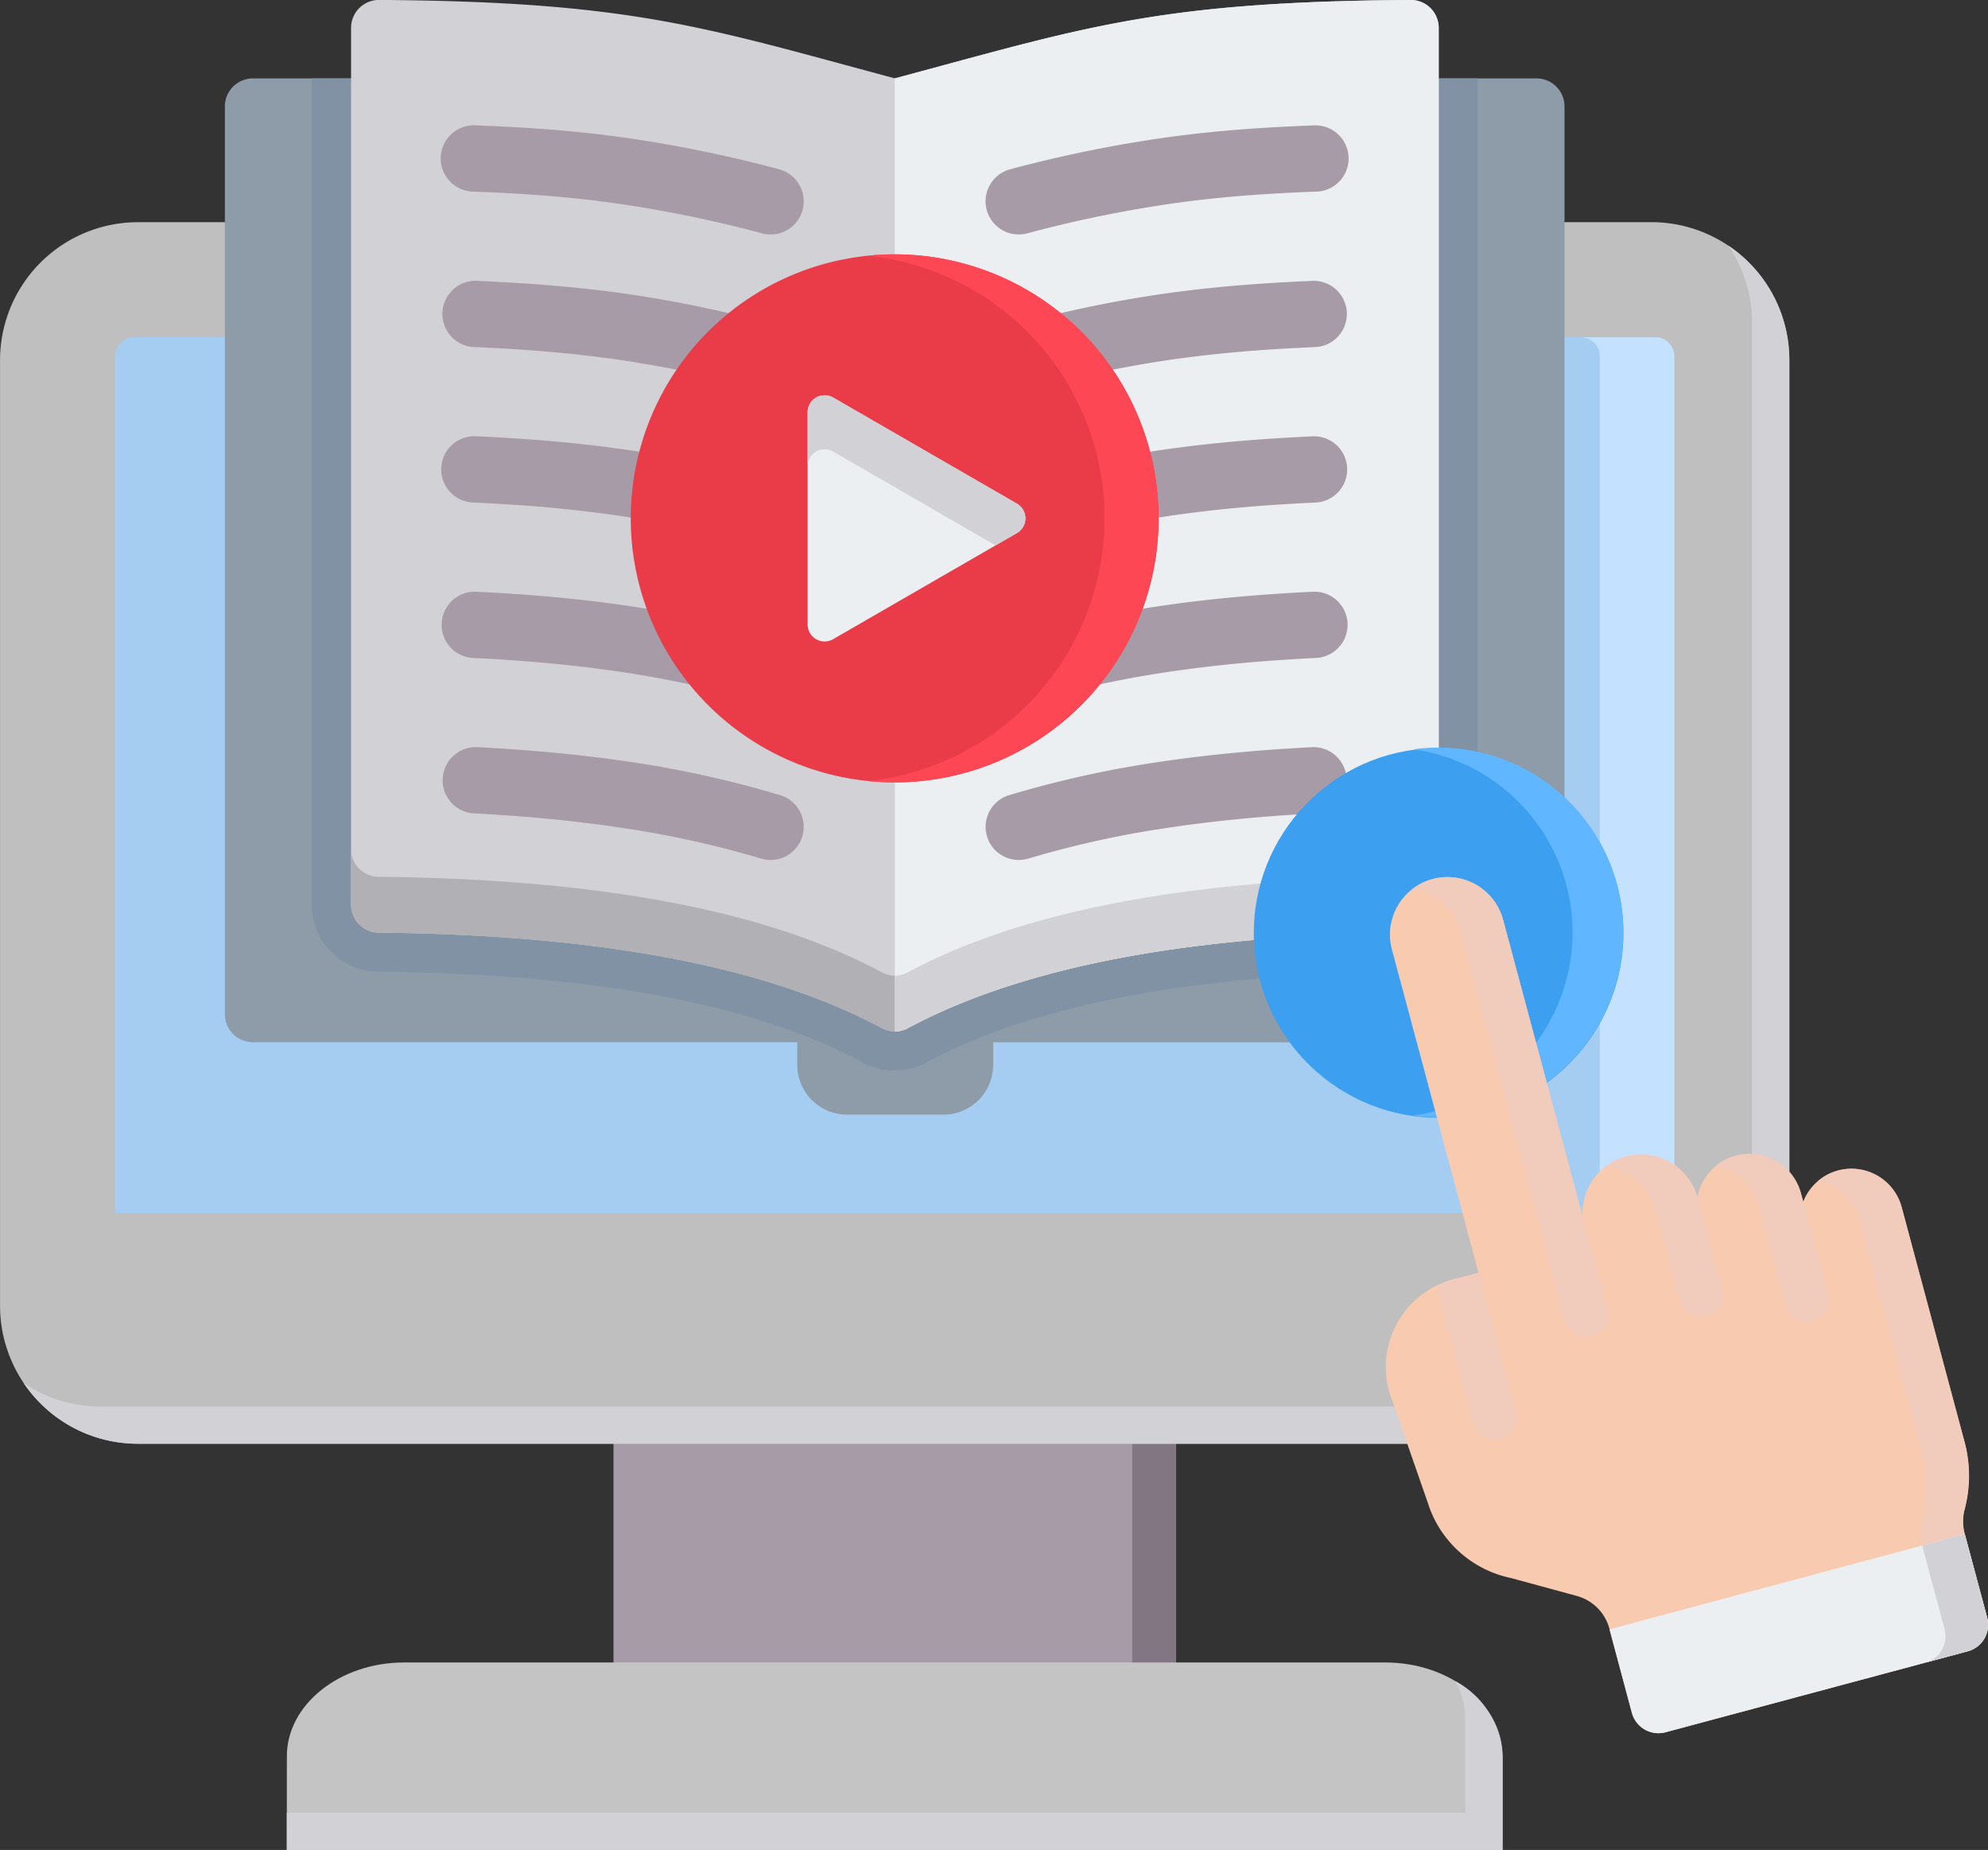 <svg id="online-learning" xmlns="http://www.w3.org/2000/svg" width="86.746" height="80.707" viewBox="0 0 86.746 80.707">
  <rect x="0" y="0" width="86.746" height="80.707" fill="#333333" stroke="none"/>
  <g id="Group_41850" data-name="Group 41850" transform="translate(0 9.692)">
    <path id="Path_48677" data-name="Path 48677" d="M164.414,368.622h24.539V382.6H164.414Z" transform="translate(-137.644 -317.544)" fill="#a79ba7" fill-rule="evenodd"/>
    <path id="Path_48678" data-name="Path 48678" d="M289.279,368.622h1.9V382.6h-1.9Z" transform="translate(-239.873 -317.544)" fill="#837683" fill-rule="evenodd"/>
    <path id="Path_48679" data-name="Path 48679" d="M85.779,441.656h53.05v-4.09c0-2.249-2.3-4.09-5.119-4.09H90.9c-2.815,0-5.119,1.84-5.119,4.09Z" transform="translate(-73.264 -370.641)" fill="#c4c4c4" fill-rule="evenodd"/>
    <path id="Path_48680" data-name="Path 48680" d="M85.779,445.328h53.05v-4.09a3.9,3.9,0,0,0-2.065-3.277,3.376,3.376,0,0,1,.438,1.65v4.09H85.779Z" transform="translate(-73.264 -374.313)" fill="#d1d1d6" fill-rule="evenodd"/>
    <path id="Path_48681" data-name="Path 48681" d="M22.748,86.866H88.822a6.02,6.02,0,0,1,6,6v41.294a6.02,6.02,0,0,1-6,6H22.748a6.02,6.02,0,0,1-6-6V92.868a6.02,6.02,0,0,1,6-6Z" transform="translate(-16.746 -86.866)" fill="#bfbfbf" fill-rule="evenodd"/>
    <path id="Path_48682" data-name="Path 48682" d="M96.811,92.534a6.009,6.009,0,0,1,2.654,4.975V138.8a6.02,6.02,0,0,1-6,6H27.389a6.009,6.009,0,0,1-4.975-2.654,5.959,5.959,0,0,0,3.348,1.028H91.836a6.02,6.02,0,0,0,6-6V95.882a5.958,5.958,0,0,0-1.028-3.348Z" transform="translate(-21.386 -91.506)" fill="#d1d1d6" fill-rule="evenodd"/>
    <path id="Path_48683" data-name="Path 48683" d="M45.265,114.553h66.375a.835.835,0,0,1,.832.832v37.379H44.433V115.385A.835.835,0,0,1,45.265,114.553Z" transform="translate(-39.414 -109.534)" fill="#a5cdf2" fill-rule="evenodd"/>
    <path id="Path_48684" data-name="Path 48684" d="M397.219,114.553h3.253a.835.835,0,0,1,.832.832v37.379h-3.253V115.385A.835.835,0,0,0,397.219,114.553Z" transform="translate(-328.245 -109.534)" fill="#c4e2ff" fill-rule="evenodd"/>
  </g>
  <g id="Group_41851" data-name="Group 41851" transform="translate(9.813 0)">
    <path id="Path_48685" data-name="Path 48685" d="M104.4,94.323v.993a2.173,2.173,0,0,1-2.166,2.166H98.018a2.173,2.173,0,0,1-2.166-2.166v-.993H72.094a1.22,1.22,0,0,1-1.218-1.218V53.493a1.22,1.22,0,0,1,1.218-1.218h56.018a1.22,1.22,0,0,1,1.218,1.218V93.106a1.22,1.22,0,0,1-1.218,1.218H104.4Z" transform="translate(-70.876 -48.854)" fill="#8d9ca8" fill-rule="evenodd"/>
    <path id="Path_48686" data-name="Path 48686" d="M91.764,52.274h50.879V88.321a2.925,2.925,0,0,1-2.891,2.922c-6.691.071-15.182.751-21.167,3.962a2.891,2.891,0,0,1-2.763,0c-5.985-3.211-14.476-3.89-21.167-3.962a2.925,2.925,0,0,1-2.891-2.922V52.274Z" transform="translate(-87.977 -48.853)" fill="#8192a5" fill-rule="evenodd"/>
    <path id="Path_48687" data-name="Path 48687" d="M102.4,33.4c11.054.075,14.168,1.186,22.508,3.421,8.341-2.235,11.454-3.346,22.508-3.421a1.218,1.218,0,0,1,1.226,1.218V72.871a1.219,1.219,0,0,1-1.2,1.218c-8.1.086-16.19,1.072-21.954,4.164a1.186,1.186,0,0,1-1.151,0c-5.764-3.092-13.859-4.078-21.954-4.164a1.219,1.219,0,0,1-1.2-1.218V34.621A1.218,1.218,0,0,1,102.4,33.4Z" transform="translate(-95.677 -33.403)" fill="#d1d1d6" fill-rule="evenodd"/>
    <path id="Path_48688" data-name="Path 48688" d="M148.639,237.683v2.436a1.219,1.219,0,0,1-1.2,1.218c-8.1.086-16.19,1.072-21.954,4.164a1.186,1.186,0,0,1-1.151,0c-5.764-3.092-13.859-4.078-21.954-4.164a1.22,1.22,0,0,1-1.2-1.218v-2.436a1.219,1.219,0,0,0,1.2,1.218c8.1.086,16.19,1.072,21.954,4.164a1.186,1.186,0,0,0,1.151,0c5.764-3.092,13.859-4.078,21.954-4.164A1.219,1.219,0,0,0,148.639,237.683Z" transform="translate(-95.677 -200.65)" fill="#b1b1b5" fill-rule="evenodd"/>
    <path id="Path_48689" data-name="Path 48689" d="M232.1,36.824c8.341-2.235,11.454-3.347,22.508-3.421a1.218,1.218,0,0,1,1.226,1.218V72.871a1.219,1.219,0,0,1-1.2,1.218c-8.1.086-16.19,1.072-21.954,4.164a1.212,1.212,0,0,1-.576.149Z" transform="translate(-202.869 -33.403)" fill="#eceff1" fill-rule="evenodd"/>
    <path id="Path_48690" data-name="Path 48690" d="M255.83,237.683v2.436a1.219,1.219,0,0,1-1.2,1.218c-8.1.086-16.19,1.072-21.954,4.164a1.212,1.212,0,0,1-.576.149v-2.436a1.212,1.212,0,0,0,.576-.149c5.764-3.092,13.859-4.078,21.954-4.164A1.219,1.219,0,0,0,255.83,237.683Z" transform="translate(-202.869 -200.65)" fill="#d1d1d6" fill-rule="evenodd"/>
    <path id="Path_48691" data-name="Path 48691" d="M137.83,92.786a1.444,1.444,0,0,1-.838,2.764,43.174,43.174,0,0,0-6.051-1.336c-2.123-.322-4.292-.521-6.509-.636a1.447,1.447,0,0,1,.147-2.889c2.345.121,4.612.328,6.792.658A45.975,45.975,0,0,1,137.83,92.786ZM148.6,68.277a1.446,1.446,0,1,1-.725-2.8,57.264,57.264,0,0,1,6.9-1.4c2.1-.287,4.112-.426,6.318-.511a1.446,1.446,0,1,1,.1,2.889c-2.105.08-4.024.213-6.035.488A54.485,54.485,0,0,0,148.6,68.277Zm.017,6.833a1.444,1.444,0,1,1-.759-2.787,53.368,53.368,0,0,1,6.76-1.421c2.124-.3,4.213-.46,6.469-.555a1.446,1.446,0,0,1,.113,2.889c-2.147.091-4.143.243-6.186.532A50.5,50.5,0,0,0,148.62,75.11Zm.017,6.828a1.449,1.449,0,1,1-.793-2.787,50.149,50.149,0,0,1,6.641-1.427c2.144-.313,4.3-.489,6.6-.595a1.446,1.446,0,0,1,.125,2.889c-2.18.1-4.242.27-6.316.572a47.2,47.2,0,0,0-6.256,1.348Zm.011,6.812a1.447,1.447,0,1,1-.816-2.776,47.706,47.706,0,0,1,6.539-1.435c2.163-.323,4.381-.515,6.706-.629a1.446,1.446,0,1,1,.136,2.889c-2.2.108-4.323.294-6.423.606A44.808,44.808,0,0,0,148.648,88.749Zm.011,6.8a1.444,1.444,0,1,1-.838-2.764,45.972,45.972,0,0,1,6.459-1.438c2.18-.33,4.447-.537,6.792-.658a1.447,1.447,0,0,1,.147,2.889c-2.217.115-4.385.314-6.509.636A43.142,43.142,0,0,0,148.66,95.551ZM137.773,65.478a1.446,1.446,0,1,1-.725,2.8,54.474,54.474,0,0,0-6.559-1.336c-2.01-.275-3.929-.408-6.035-.488a1.446,1.446,0,1,1,.1-2.889c2.206.084,4.215.223,6.318.511A57.257,57.257,0,0,1,137.773,65.478Zm.017,6.844a1.444,1.444,0,0,1-.759,2.787,50.444,50.444,0,0,0-6.4-1.341c-2.043-.289-4.038-.442-6.186-.533a1.446,1.446,0,0,1,.113-2.889c2.256.1,4.345.255,6.469.555a53.36,53.36,0,0,1,6.76,1.421Zm.017,6.828a1.449,1.449,0,0,1-.793,2.787,47.269,47.269,0,0,0-6.256-1.348c-2.073-.3-4.136-.472-6.316-.572a1.446,1.446,0,1,1,.125-2.889c2.3.105,4.454.282,6.6.595A50.155,50.155,0,0,1,137.808,79.15Zm.011,6.823A1.447,1.447,0,1,1,137,88.749a44.8,44.8,0,0,0-6.142-1.344c-2.1-.313-4.22-.5-6.423-.606a1.446,1.446,0,1,1,.136-2.889c2.325.114,4.543.307,6.706.629a47.676,47.676,0,0,1,6.539,1.435Z" transform="translate(-113.599 -58.095)" fill="#a79ba7" fill-rule="evenodd"/>
  </g>
  <g id="Group_41852" data-name="Group 41852" transform="translate(27.522 11.096)">
    <path id="Path_48700" data-name="Path 48700" d="M11.518,0A11.518,11.518,0,1,1,0,11.518,11.518,11.518,0,0,1,11.518,0Z" fill="#e93c48"/>
    <path id="Path_48692" data-name="Path 48692" d="M226.769,94.613a11.518,11.518,0,1,1-1.179,22.976,11.519,11.519,0,0,0,0-22.916,11.629,11.629,0,0,1,1.179-.06Z" transform="translate(-215.252 -94.613)" fill="#fd4755" fill-rule="evenodd"/>
    <path id="Path_48693" data-name="Path 48693" d="M220.273,134.518l-8.021,4.631a.74.74,0,0,1-1.111-.641v-9.262a.74.74,0,0,1,1.111-.641l8.021,4.631a.74.74,0,0,1,0,1.282Z" transform="translate(-203.422 -122.359)" fill="#eceff1" fill-rule="evenodd"/>
    <path id="Path_48694" data-name="Path 48694" d="M220.273,134.517l-.932.538-7.089-4.093a.74.74,0,0,0-1.111.641v-2.359a.74.74,0,0,1,1.111-.641l8.021,4.631a.741.741,0,0,1,0,1.283Z" transform="translate(-203.422 -122.358)" fill="#d1d1d6" fill-rule="evenodd"/>
  </g>
  <g id="Group_41853" data-name="Group 41853" transform="translate(54.558 32.485)">
    <ellipse id="Ellipse_306" data-name="Ellipse 306" cx="8.064" cy="8.064" rx="8.064" ry="8.064" transform="translate(0 0.306) rotate(-1.088)" fill="#3d9ff0"/>
    <path id="Path_48695" data-name="Path 48695" d="M358.012,213.316a8.064,8.064,0,1,1-1.109,16.052,8.065,8.065,0,0,0,0-15.976A8.11,8.11,0,0,1,358.012,213.316Z" transform="translate(-349.797 -213.186)" fill="#60b7ff" fill-rule="evenodd"/>
  </g>
  <g id="Group_41854" data-name="Group 41854" transform="translate(60.477 38.262)">
    <path id="Path_48696" data-name="Path 48696" d="M354.388,261.729l-3.778-14.1a2.511,2.511,0,1,1,4.851-1.3l3.465,12.932a2.558,2.558,0,0,1,5.012-.838,2.321,2.321,0,0,1,4.52-.159l.1.364a2.266,2.266,0,0,1,4.3.25l2.722,10.159a5.75,5.75,0,0,1,.017,3.042,2.07,2.07,0,0,0,.013,1.054l.976,3.641a1.2,1.2,0,0,1-.849,1.471l-13.182,3.532a1.2,1.2,0,0,1-1.471-.849l-.976-3.641a2.026,2.026,0,0,0-1.459-1.465l-2.846-.774a4.846,4.846,0,0,1-3.52-2.974l-1.757-5.048a3.957,3.957,0,0,1,3.032-5.071Z" transform="translate(-350.351 -244.467)" fill="#f8cab0" fill-rule="evenodd"/>
    <path id="Path_48697" data-name="Path 48697" d="M356.734,245a2.488,2.488,0,0,1,.878-.434,2.519,2.519,0,0,1,3.075,1.776l3.464,12.929,1.087,4.056a.96.96,0,0,1-1.855.5l-1.087-4.056-3.464-12.929A2.521,2.521,0,0,0,356.734,245Zm8.431,12.1a2.567,2.567,0,0,1,2.143,1.828l1.087,4.056a.96.96,0,1,0,1.855-.5l-1.087-4.055a2.565,2.565,0,0,0-3.119-1.761A2.538,2.538,0,0,0,365.165,257.1Zm4.8-.019a2.3,2.3,0,0,1,.874-.451,2.328,2.328,0,0,1,2.843,1.641l1.184,4.42a.96.96,0,1,1-1.855.5l-1.184-4.419A2.329,2.329,0,0,0,369.967,257.082Zm4.46.658a2.274,2.274,0,0,1,1.794,1.644l2.722,10.159a5.748,5.748,0,0,1,.017,3.042,2.071,2.071,0,0,0,.013,1.054l.976,3.641a1.2,1.2,0,0,1-.849,1.471l1.855-.5a1.2,1.2,0,0,0,.849-1.471l-.976-3.641a2.072,2.072,0,0,1-.013-1.054,5.75,5.75,0,0,0-.017-3.042l-2.722-10.16a2.274,2.274,0,0,0-2.777-1.6A2.249,2.249,0,0,0,374.427,257.74Zm-16.641,4.6,1.6,5.973a.96.96,0,0,0,1.855-.5l-1.627-6.073-.838.224A5.2,5.2,0,0,0,357.786,262.337Z" transform="translate(-355.577 -244.477)" fill="#f1cbbc" fill-rule="evenodd"/>
    <path id="Path_48698" data-name="Path 48698" d="M419.639,402.589l-15.5,4.154.975,3.641a1.2,1.2,0,0,0,1.471.849l13.182-3.532a1.2,1.2,0,0,0,.849-1.471Z" transform="translate(-394.386 -373.924)" fill="#eceff1" fill-rule="evenodd"/>
    <path id="Path_48699" data-name="Path 48699" d="M481.268,402.589l-1.855.5.976,3.641a1.2,1.2,0,0,1-.849,1.471l1.855-.5a1.2,1.2,0,0,0,.849-1.471Z" transform="translate(-456.016 -373.924)" fill="#d1d1d6" fill-rule="evenodd"/>
  </g>
</svg>
